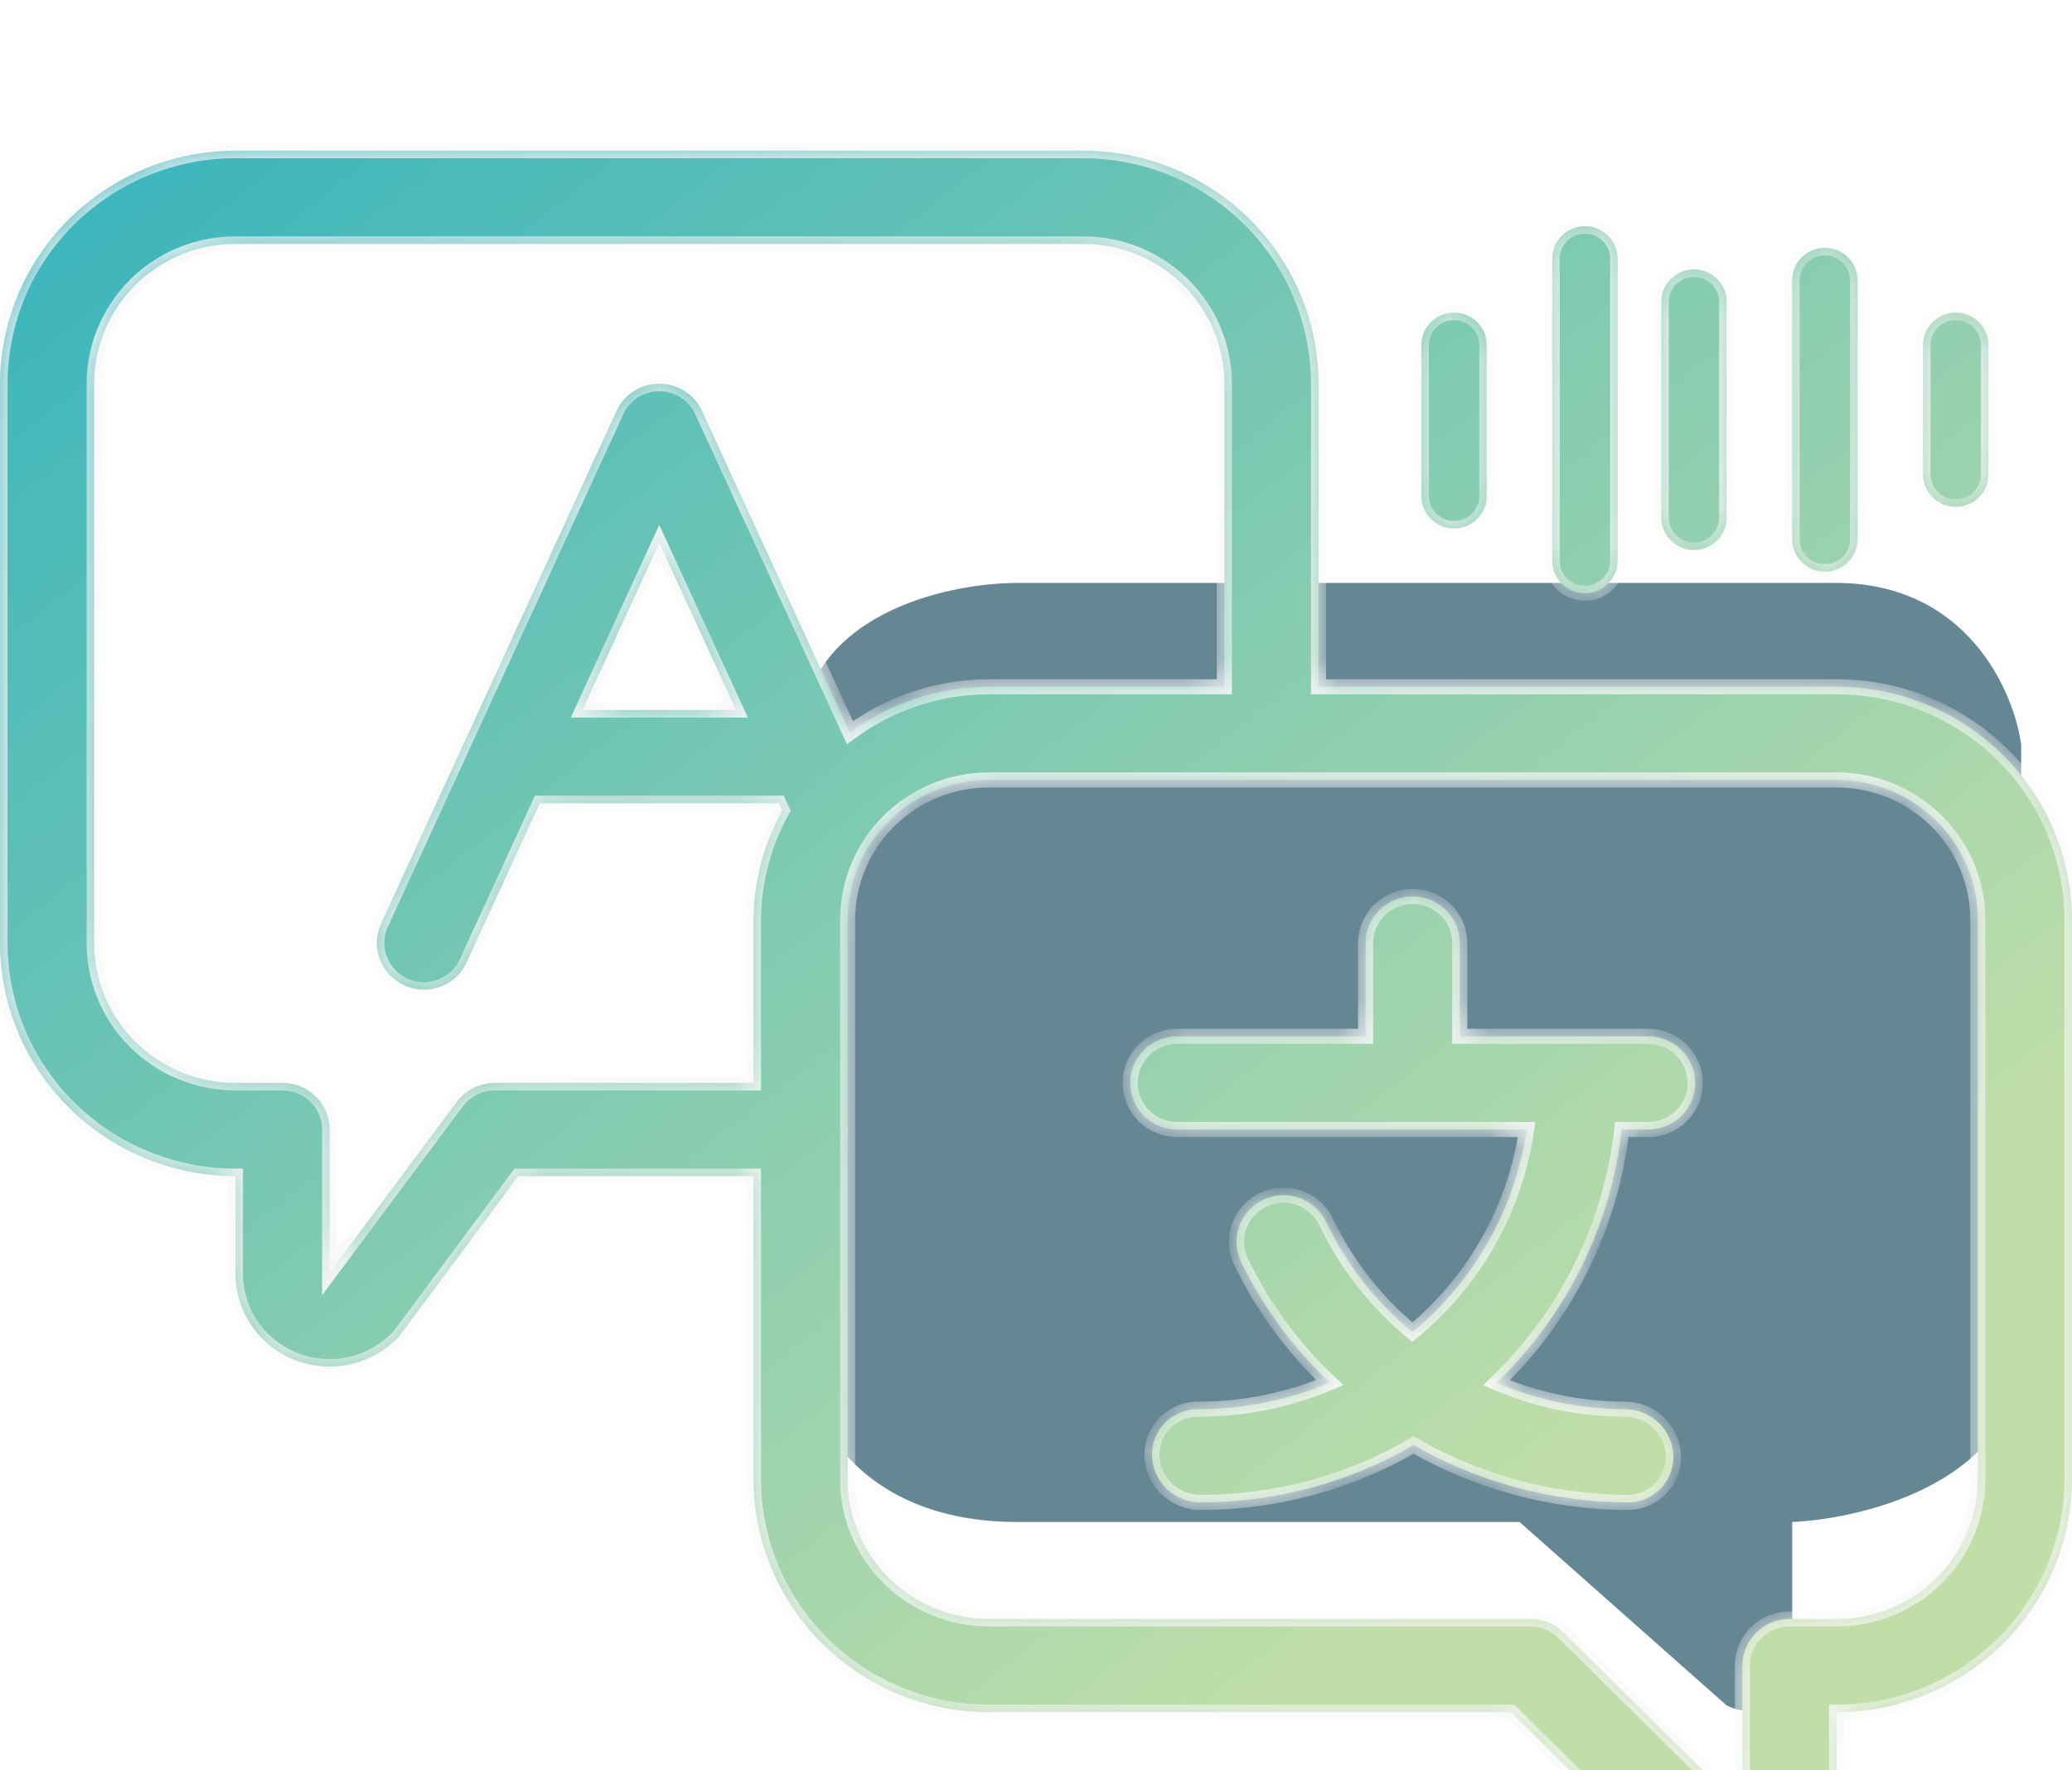 <svg width="55" height="47" viewBox="0 0 55 47" fill="none" xmlns="http://www.w3.org/2000/svg">
<g clip-path="url(#clip0_23165_6689)">
<path d="M27.02 15.476H48.73C52.204 15.476 53.459 18.341 53.651 19.774V35.823C53.651 39.262 49.599 40.313 47.573 40.408V43.561C47.573 45.624 46.415 45.567 45.836 45.281L40.336 40.408H27.02C22.62 40.408 21.327 37.352 21.23 35.823V19.774C21.23 16.335 25.09 15.476 27.02 15.476Z" fill="#658793"/>
<g filter="url(#filter0_d_23165_6689)">
<mask id="path-2-inside-1_23165_6689" fill="white">
<path fill-rule="evenodd" clip-rule="evenodd" d="M48.75 14.232H35V6.188C34.998 4.547 34.339 2.974 33.167 1.814C31.995 0.655 30.407 0.002 28.75 0H6.25C4.593 0.002 3.004 0.655 1.833 1.814C0.661 2.974 0.002 4.547 0 6.188V21.038C0.002 22.678 0.661 24.251 1.833 25.411C3.004 26.571 4.593 27.224 6.25 27.226V29.812C6.249 30.3 6.395 30.778 6.669 31.184C6.943 31.59 7.333 31.906 7.789 32.092C8.247 32.28 8.751 32.33 9.238 32.234C9.724 32.138 10.171 31.901 10.521 31.553C10.567 31.51 10.609 31.463 10.646 31.412L13.756 27.226H20V35.27C20.002 36.91 20.661 38.483 21.833 39.643C23.005 40.803 24.593 41.455 26.25 41.457H40.108L44.483 45.788C44.832 46.135 45.278 46.37 45.762 46.466C46.247 46.561 46.75 46.512 47.207 46.325C47.663 46.138 48.054 45.82 48.328 45.413C48.603 45.007 48.75 44.528 48.75 44.039V41.457C50.407 41.455 51.996 40.803 53.167 39.643C54.339 38.483 54.998 36.91 55 35.27V20.419C54.998 18.779 54.339 17.206 53.167 16.046C51.996 14.886 50.407 14.233 48.75 14.232ZM13.125 24.75C12.93 24.752 12.738 24.798 12.565 24.885C12.391 24.973 12.241 25.099 12.125 25.254L8.75 29.784V25.988C8.75 25.66 8.618 25.345 8.384 25.113C8.149 24.881 7.832 24.75 7.5 24.75H6.25C5.255 24.75 4.302 24.359 3.598 23.663C2.895 22.967 2.5 22.023 2.5 21.038V6.188C2.5 5.203 2.895 4.259 3.598 3.562C4.302 2.866 5.255 2.475 6.25 2.475H28.75C29.745 2.475 30.698 2.866 31.402 3.562C32.105 4.259 32.5 5.203 32.5 6.188V14.232H26.25C24.92 14.235 23.627 14.663 22.561 15.451L18.637 6.912C18.538 6.696 18.378 6.512 18.176 6.384C17.975 6.255 17.74 6.187 17.5 6.187C17.26 6.187 17.026 6.255 16.824 6.384C16.622 6.512 16.462 6.696 16.363 6.912L10.113 20.524C10.045 20.673 10.007 20.833 10.002 20.995C9.997 21.158 10.024 21.32 10.082 21.472C10.14 21.624 10.228 21.764 10.34 21.882C10.453 22.001 10.588 22.096 10.738 22.163C10.898 22.237 11.073 22.275 11.25 22.276C11.49 22.275 11.725 22.207 11.926 22.078C12.128 21.95 12.288 21.767 12.387 21.55L14.328 17.325H20.675L20.764 17.517C20.27 18.407 20.007 19.404 20 20.419V24.75H13.125ZM19.539 14.85H15.464L17.5 10.415L19.539 14.85ZM52.5 35.27C52.5 36.254 52.105 37.199 51.402 37.895C50.698 38.591 49.745 38.982 48.75 38.982H47.5C47.169 38.982 46.851 39.112 46.616 39.345C46.382 39.577 46.25 39.891 46.25 40.22V44.039L41.509 39.345C41.274 39.113 40.956 38.982 40.625 38.982H26.25C25.255 38.982 24.302 38.591 23.598 37.895C22.895 37.199 22.5 36.254 22.5 35.27V20.419C22.5 19.435 22.895 18.49 23.598 17.794C24.302 17.098 25.255 16.707 26.25 16.707H48.75C49.745 16.707 50.698 17.098 51.402 17.794C52.105 18.49 52.5 19.435 52.5 20.419V35.27ZM43.749 23.513H38.749V21.038C38.749 20.71 38.617 20.395 38.383 20.163C38.148 19.931 37.831 19.8 37.499 19.8C37.167 19.8 36.849 19.931 36.615 20.163C36.381 20.395 36.249 20.71 36.249 21.038V23.513H31.249C30.918 23.513 30.599 23.643 30.365 23.875C30.131 24.108 29.999 24.422 29.999 24.751C29.999 25.079 30.131 25.394 30.365 25.626C30.599 25.858 30.918 25.988 31.249 25.988H40.524C40.218 28.091 39.138 30.007 37.492 31.369C36.53 30.574 35.752 29.583 35.213 28.463C35.145 28.313 35.047 28.177 34.925 28.064C34.804 27.951 34.66 27.864 34.504 27.807C34.348 27.75 34.182 27.724 34.015 27.732C33.849 27.739 33.685 27.779 33.535 27.85C33.385 27.921 33.25 28.021 33.139 28.144C33.028 28.267 32.943 28.411 32.889 28.567C32.835 28.723 32.813 28.888 32.824 29.052C32.836 29.217 32.88 29.378 32.955 29.525C33.536 30.717 34.33 31.796 35.299 32.708C34.188 33.176 32.993 33.416 31.785 33.413C31.623 33.414 31.463 33.447 31.314 33.51C31.165 33.573 31.031 33.665 30.918 33.78C30.806 33.895 30.718 34.032 30.66 34.181C30.601 34.331 30.574 34.491 30.579 34.651C30.589 34.984 30.73 35.299 30.972 35.531C31.214 35.762 31.538 35.89 31.874 35.888C33.861 35.888 35.811 35.362 37.524 34.366C39.253 35.358 41.215 35.883 43.213 35.888C43.375 35.888 43.535 35.855 43.684 35.792C43.833 35.729 43.967 35.637 44.08 35.522C44.192 35.406 44.28 35.27 44.338 35.12C44.397 34.971 44.424 34.811 44.419 34.651C44.409 34.318 44.268 34.002 44.026 33.771C43.784 33.54 43.46 33.412 43.124 33.413C41.955 33.409 40.798 33.17 39.724 32.713C41.586 30.92 42.762 28.543 43.05 25.988H43.749C44.081 25.988 44.398 25.858 44.633 25.626C44.867 25.394 44.999 25.079 44.999 24.751C44.999 24.422 44.867 24.108 44.633 23.875C44.398 23.643 44.081 23.513 43.749 23.513ZM39.466 5.159C39.466 4.684 39.077 4.299 38.597 4.299C38.118 4.299 37.729 4.684 37.729 5.159V9.171C37.729 9.646 38.118 10.03 38.597 10.03C39.077 10.03 39.466 9.646 39.466 9.171V5.159ZM42.071 2.006C42.55 2.006 42.939 2.391 42.939 2.866V10.89C42.939 11.365 42.55 11.75 42.071 11.75C41.591 11.75 41.203 11.365 41.203 10.89V2.866C41.203 2.391 41.591 2.006 42.071 2.006ZM45.834 4.012C45.834 3.537 45.445 3.152 44.966 3.152C44.486 3.152 44.097 3.537 44.097 4.012V9.744C44.097 10.219 44.486 10.604 44.966 10.604C45.445 10.604 45.834 10.219 45.834 9.744V4.012ZM51.913 4.299C52.393 4.299 52.782 4.684 52.782 5.159V8.598C52.782 9.072 52.393 9.457 51.913 9.457C51.433 9.457 51.045 9.072 51.045 8.598V5.159C51.045 4.684 51.433 4.299 51.913 4.299ZM49.308 3.439C49.308 2.964 48.919 2.579 48.439 2.579C47.96 2.579 47.571 2.964 47.571 3.439V10.317C47.571 10.792 47.96 11.177 48.439 11.177C48.919 11.177 49.308 10.792 49.308 10.317V3.439Z"/>
</mask>
<path fill-rule="evenodd" clip-rule="evenodd" d="M48.75 14.232H35V6.188C34.998 4.547 34.339 2.974 33.167 1.814C31.995 0.655 30.407 0.002 28.75 0H6.25C4.593 0.002 3.004 0.655 1.833 1.814C0.661 2.974 0.002 4.547 0 6.188V21.038C0.002 22.678 0.661 24.251 1.833 25.411C3.004 26.571 4.593 27.224 6.25 27.226V29.812C6.249 30.3 6.395 30.778 6.669 31.184C6.943 31.59 7.333 31.906 7.789 32.092C8.247 32.28 8.751 32.33 9.238 32.234C9.724 32.138 10.171 31.901 10.521 31.553C10.567 31.51 10.609 31.463 10.646 31.412L13.756 27.226H20V35.27C20.002 36.91 20.661 38.483 21.833 39.643C23.005 40.803 24.593 41.455 26.25 41.457H40.108L44.483 45.788C44.832 46.135 45.278 46.37 45.762 46.466C46.247 46.561 46.75 46.512 47.207 46.325C47.663 46.138 48.054 45.82 48.328 45.413C48.603 45.007 48.75 44.528 48.75 44.039V41.457C50.407 41.455 51.996 40.803 53.167 39.643C54.339 38.483 54.998 36.91 55 35.27V20.419C54.998 18.779 54.339 17.206 53.167 16.046C51.996 14.886 50.407 14.233 48.75 14.232ZM13.125 24.75C12.93 24.752 12.738 24.798 12.565 24.885C12.391 24.973 12.241 25.099 12.125 25.254L8.75 29.784V25.988C8.75 25.66 8.618 25.345 8.384 25.113C8.149 24.881 7.832 24.75 7.5 24.75H6.25C5.255 24.75 4.302 24.359 3.598 23.663C2.895 22.967 2.5 22.023 2.5 21.038V6.188C2.5 5.203 2.895 4.259 3.598 3.562C4.302 2.866 5.255 2.475 6.25 2.475H28.75C29.745 2.475 30.698 2.866 31.402 3.562C32.105 4.259 32.5 5.203 32.5 6.188V14.232H26.25C24.92 14.235 23.627 14.663 22.561 15.451L18.637 6.912C18.538 6.696 18.378 6.512 18.176 6.384C17.975 6.255 17.74 6.187 17.5 6.187C17.26 6.187 17.026 6.255 16.824 6.384C16.622 6.512 16.462 6.696 16.363 6.912L10.113 20.524C10.045 20.673 10.007 20.833 10.002 20.995C9.997 21.158 10.024 21.32 10.082 21.472C10.14 21.624 10.228 21.764 10.34 21.882C10.453 22.001 10.588 22.096 10.738 22.163C10.898 22.237 11.073 22.275 11.25 22.276C11.49 22.275 11.725 22.207 11.926 22.078C12.128 21.95 12.288 21.767 12.387 21.55L14.328 17.325H20.675L20.764 17.517C20.27 18.407 20.007 19.404 20 20.419V24.75H13.125ZM19.539 14.85H15.464L17.5 10.415L19.539 14.85ZM52.5 35.27C52.5 36.254 52.105 37.199 51.402 37.895C50.698 38.591 49.745 38.982 48.75 38.982H47.5C47.169 38.982 46.851 39.112 46.616 39.345C46.382 39.577 46.25 39.891 46.25 40.22V44.039L41.509 39.345C41.274 39.113 40.956 38.982 40.625 38.982H26.25C25.255 38.982 24.302 38.591 23.598 37.895C22.895 37.199 22.5 36.254 22.5 35.27V20.419C22.5 19.435 22.895 18.49 23.598 17.794C24.302 17.098 25.255 16.707 26.25 16.707H48.75C49.745 16.707 50.698 17.098 51.402 17.794C52.105 18.49 52.5 19.435 52.5 20.419V35.27ZM43.749 23.513H38.749V21.038C38.749 20.71 38.617 20.395 38.383 20.163C38.148 19.931 37.831 19.8 37.499 19.8C37.167 19.8 36.849 19.931 36.615 20.163C36.381 20.395 36.249 20.71 36.249 21.038V23.513H31.249C30.918 23.513 30.599 23.643 30.365 23.875C30.131 24.108 29.999 24.422 29.999 24.751C29.999 25.079 30.131 25.394 30.365 25.626C30.599 25.858 30.918 25.988 31.249 25.988H40.524C40.218 28.091 39.138 30.007 37.492 31.369C36.53 30.574 35.752 29.583 35.213 28.463C35.145 28.313 35.047 28.177 34.925 28.064C34.804 27.951 34.66 27.864 34.504 27.807C34.348 27.75 34.182 27.724 34.015 27.732C33.849 27.739 33.685 27.779 33.535 27.85C33.385 27.921 33.25 28.021 33.139 28.144C33.028 28.267 32.943 28.411 32.889 28.567C32.835 28.723 32.813 28.888 32.824 29.052C32.836 29.217 32.88 29.378 32.955 29.525C33.536 30.717 34.33 31.796 35.299 32.708C34.188 33.176 32.993 33.416 31.785 33.413C31.623 33.414 31.463 33.447 31.314 33.51C31.165 33.573 31.031 33.665 30.918 33.78C30.806 33.895 30.718 34.032 30.66 34.181C30.601 34.331 30.574 34.491 30.579 34.651C30.589 34.984 30.73 35.299 30.972 35.531C31.214 35.762 31.538 35.89 31.874 35.888C33.861 35.888 35.811 35.362 37.524 34.366C39.253 35.358 41.215 35.883 43.213 35.888C43.375 35.888 43.535 35.855 43.684 35.792C43.833 35.729 43.967 35.637 44.08 35.522C44.192 35.406 44.28 35.27 44.338 35.12C44.397 34.971 44.424 34.811 44.419 34.651C44.409 34.318 44.268 34.002 44.026 33.771C43.784 33.54 43.46 33.412 43.124 33.413C41.955 33.409 40.798 33.17 39.724 32.713C41.586 30.92 42.762 28.543 43.05 25.988H43.749C44.081 25.988 44.398 25.858 44.633 25.626C44.867 25.394 44.999 25.079 44.999 24.751C44.999 24.422 44.867 24.108 44.633 23.875C44.398 23.643 44.081 23.513 43.749 23.513ZM39.466 5.159C39.466 4.684 39.077 4.299 38.597 4.299C38.118 4.299 37.729 4.684 37.729 5.159V9.171C37.729 9.646 38.118 10.03 38.597 10.03C39.077 10.03 39.466 9.646 39.466 9.171V5.159ZM42.071 2.006C42.55 2.006 42.939 2.391 42.939 2.866V10.89C42.939 11.365 42.55 11.75 42.071 11.75C41.591 11.75 41.203 11.365 41.203 10.89V2.866C41.203 2.391 41.591 2.006 42.071 2.006ZM45.834 4.012C45.834 3.537 45.445 3.152 44.966 3.152C44.486 3.152 44.097 3.537 44.097 4.012V9.744C44.097 10.219 44.486 10.604 44.966 10.604C45.445 10.604 45.834 10.219 45.834 9.744V4.012ZM51.913 4.299C52.393 4.299 52.782 4.684 52.782 5.159V8.598C52.782 9.072 52.393 9.457 51.913 9.457C51.433 9.457 51.045 9.072 51.045 8.598V5.159C51.045 4.684 51.433 4.299 51.913 4.299ZM49.308 3.439C49.308 2.964 48.919 2.579 48.439 2.579C47.96 2.579 47.571 2.964 47.571 3.439V10.317C47.571 10.792 47.96 11.177 48.439 11.177C48.919 11.177 49.308 10.792 49.308 10.317V3.439Z" fill="url(#paint0_linear_23165_6689)"/>
<path fill-rule="evenodd" clip-rule="evenodd" d="M48.75 14.232H35V6.188C34.998 4.547 34.339 2.974 33.167 1.814C31.995 0.655 30.407 0.002 28.75 0H6.25C4.593 0.002 3.004 0.655 1.833 1.814C0.661 2.974 0.002 4.547 0 6.188V21.038C0.002 22.678 0.661 24.251 1.833 25.411C3.004 26.571 4.593 27.224 6.25 27.226V29.812C6.249 30.3 6.395 30.778 6.669 31.184C6.943 31.59 7.333 31.906 7.789 32.092C8.247 32.28 8.751 32.33 9.238 32.234C9.724 32.138 10.171 31.901 10.521 31.553C10.567 31.51 10.609 31.463 10.646 31.412L13.756 27.226H20V35.27C20.002 36.91 20.661 38.483 21.833 39.643C23.005 40.803 24.593 41.455 26.25 41.457H40.108L44.483 45.788C44.832 46.135 45.278 46.37 45.762 46.466C46.247 46.561 46.75 46.512 47.207 46.325C47.663 46.138 48.054 45.82 48.328 45.413C48.603 45.007 48.75 44.528 48.75 44.039V41.457C50.407 41.455 51.996 40.803 53.167 39.643C54.339 38.483 54.998 36.91 55 35.27V20.419C54.998 18.779 54.339 17.206 53.167 16.046C51.996 14.886 50.407 14.233 48.75 14.232ZM13.125 24.75C12.93 24.752 12.738 24.798 12.565 24.885C12.391 24.973 12.241 25.099 12.125 25.254L8.75 29.784V25.988C8.75 25.66 8.618 25.345 8.384 25.113C8.149 24.881 7.832 24.75 7.5 24.75H6.25C5.255 24.75 4.302 24.359 3.598 23.663C2.895 22.967 2.5 22.023 2.5 21.038V6.188C2.5 5.203 2.895 4.259 3.598 3.562C4.302 2.866 5.255 2.475 6.25 2.475H28.75C29.745 2.475 30.698 2.866 31.402 3.562C32.105 4.259 32.5 5.203 32.5 6.188V14.232H26.25C24.92 14.235 23.627 14.663 22.561 15.451L18.637 6.912C18.538 6.696 18.378 6.512 18.176 6.384C17.975 6.255 17.74 6.187 17.5 6.187C17.26 6.187 17.026 6.255 16.824 6.384C16.622 6.512 16.462 6.696 16.363 6.912L10.113 20.524C10.045 20.673 10.007 20.833 10.002 20.995C9.997 21.158 10.024 21.32 10.082 21.472C10.14 21.624 10.228 21.764 10.34 21.882C10.453 22.001 10.588 22.096 10.738 22.163C10.898 22.237 11.073 22.275 11.25 22.276C11.49 22.275 11.725 22.207 11.926 22.078C12.128 21.95 12.288 21.767 12.387 21.55L14.328 17.325H20.675L20.764 17.517C20.27 18.407 20.007 19.404 20 20.419V24.75H13.125ZM19.539 14.85H15.464L17.5 10.415L19.539 14.85ZM52.5 35.27C52.5 36.254 52.105 37.199 51.402 37.895C50.698 38.591 49.745 38.982 48.75 38.982H47.5C47.169 38.982 46.851 39.112 46.616 39.345C46.382 39.577 46.25 39.891 46.25 40.22V44.039L41.509 39.345C41.274 39.113 40.956 38.982 40.625 38.982H26.25C25.255 38.982 24.302 38.591 23.598 37.895C22.895 37.199 22.5 36.254 22.5 35.27V20.419C22.5 19.435 22.895 18.49 23.598 17.794C24.302 17.098 25.255 16.707 26.25 16.707H48.75C49.745 16.707 50.698 17.098 51.402 17.794C52.105 18.49 52.5 19.435 52.5 20.419V35.27ZM43.749 23.513H38.749V21.038C38.749 20.71 38.617 20.395 38.383 20.163C38.148 19.931 37.831 19.8 37.499 19.8C37.167 19.8 36.849 19.931 36.615 20.163C36.381 20.395 36.249 20.71 36.249 21.038V23.513H31.249C30.918 23.513 30.599 23.643 30.365 23.875C30.131 24.108 29.999 24.422 29.999 24.751C29.999 25.079 30.131 25.394 30.365 25.626C30.599 25.858 30.918 25.988 31.249 25.988H40.524C40.218 28.091 39.138 30.007 37.492 31.369C36.53 30.574 35.752 29.583 35.213 28.463C35.145 28.313 35.047 28.177 34.925 28.064C34.804 27.951 34.66 27.864 34.504 27.807C34.348 27.75 34.182 27.724 34.015 27.732C33.849 27.739 33.685 27.779 33.535 27.85C33.385 27.921 33.25 28.021 33.139 28.144C33.028 28.267 32.943 28.411 32.889 28.567C32.835 28.723 32.813 28.888 32.824 29.052C32.836 29.217 32.88 29.378 32.955 29.525C33.536 30.717 34.33 31.796 35.299 32.708C34.188 33.176 32.993 33.416 31.785 33.413C31.623 33.414 31.463 33.447 31.314 33.51C31.165 33.573 31.031 33.665 30.918 33.78C30.806 33.895 30.718 34.032 30.66 34.181C30.601 34.331 30.574 34.491 30.579 34.651C30.589 34.984 30.73 35.299 30.972 35.531C31.214 35.762 31.538 35.89 31.874 35.888C33.861 35.888 35.811 35.362 37.524 34.366C39.253 35.358 41.215 35.883 43.213 35.888C43.375 35.888 43.535 35.855 43.684 35.792C43.833 35.729 43.967 35.637 44.08 35.522C44.192 35.406 44.28 35.27 44.338 35.12C44.397 34.971 44.424 34.811 44.419 34.651C44.409 34.318 44.268 34.002 44.026 33.771C43.784 33.54 43.46 33.412 43.124 33.413C41.955 33.409 40.798 33.17 39.724 32.713C41.586 30.92 42.762 28.543 43.05 25.988H43.749C44.081 25.988 44.398 25.858 44.633 25.626C44.867 25.394 44.999 25.079 44.999 24.751C44.999 24.422 44.867 24.108 44.633 23.875C44.398 23.643 44.081 23.513 43.749 23.513ZM39.466 5.159C39.466 4.684 39.077 4.299 38.597 4.299C38.118 4.299 37.729 4.684 37.729 5.159V9.171C37.729 9.646 38.118 10.03 38.597 10.03C39.077 10.03 39.466 9.646 39.466 9.171V5.159ZM42.071 2.006C42.55 2.006 42.939 2.391 42.939 2.866V10.89C42.939 11.365 42.55 11.75 42.071 11.75C41.591 11.75 41.203 11.365 41.203 10.89V2.866C41.203 2.391 41.591 2.006 42.071 2.006ZM45.834 4.012C45.834 3.537 45.445 3.152 44.966 3.152C44.486 3.152 44.097 3.537 44.097 4.012V9.744C44.097 10.219 44.486 10.604 44.966 10.604C45.445 10.604 45.834 10.219 45.834 9.744V4.012ZM51.913 4.299C52.393 4.299 52.782 4.684 52.782 5.159V8.598C52.782 9.072 52.393 9.457 51.913 9.457C51.433 9.457 51.045 9.072 51.045 8.598V5.159C51.045 4.684 51.433 4.299 51.913 4.299ZM49.308 3.439C49.308 2.964 48.919 2.579 48.439 2.579C47.96 2.579 47.571 2.964 47.571 3.439V10.317C47.571 10.792 47.96 11.177 48.439 11.177C48.919 11.177 49.308 10.792 49.308 10.317V3.439Z" stroke="#F6F6F8" stroke-width="0.4" mask="url(#path-2-inside-1_23165_6689)"/>
</g>
</g>
<defs>
<filter id="filter0_d_23165_6689" x="-4" y="0" width="63" height="54.513" filterUnits="userSpaceOnUse" color-interpolation-filters="sRGB">
<feFlood flood-opacity="0" result="BackgroundImageFix"/>
<feColorMatrix in="SourceAlpha" type="matrix" values="0 0 0 0 0 0 0 0 0 0 0 0 0 0 0 0 0 0 127 0" result="hardAlpha"/>
<feOffset dy="4"/>
<feGaussianBlur stdDeviation="2"/>
<feComposite in2="hardAlpha" operator="out"/>
<feColorMatrix type="matrix" values="0 0 0 0 0 0 0 0 0 0 0 0 0 0 0 0 0 0 0.25 0"/>
<feBlend mode="normal" in2="BackgroundImageFix" result="effect1_dropShadow_23165_6689"/>
<feBlend mode="normal" in="SourceGraphic" in2="effect1_dropShadow_23165_6689" result="shape"/>
</filter>
<linearGradient id="paint0_linear_23165_6689" x1="-6" y1="-9.086" x2="34.04" y2="41.764" gradientUnits="userSpaceOnUse">
<stop stop-color="#1AABC1"/>
<stop offset="1" stop-color="#C1DEA8"/>
</linearGradient>
<clipPath id="clip0_23165_6689">
<rect width="55" height="47" fill="white"/>
</clipPath>
</defs>
</svg>
